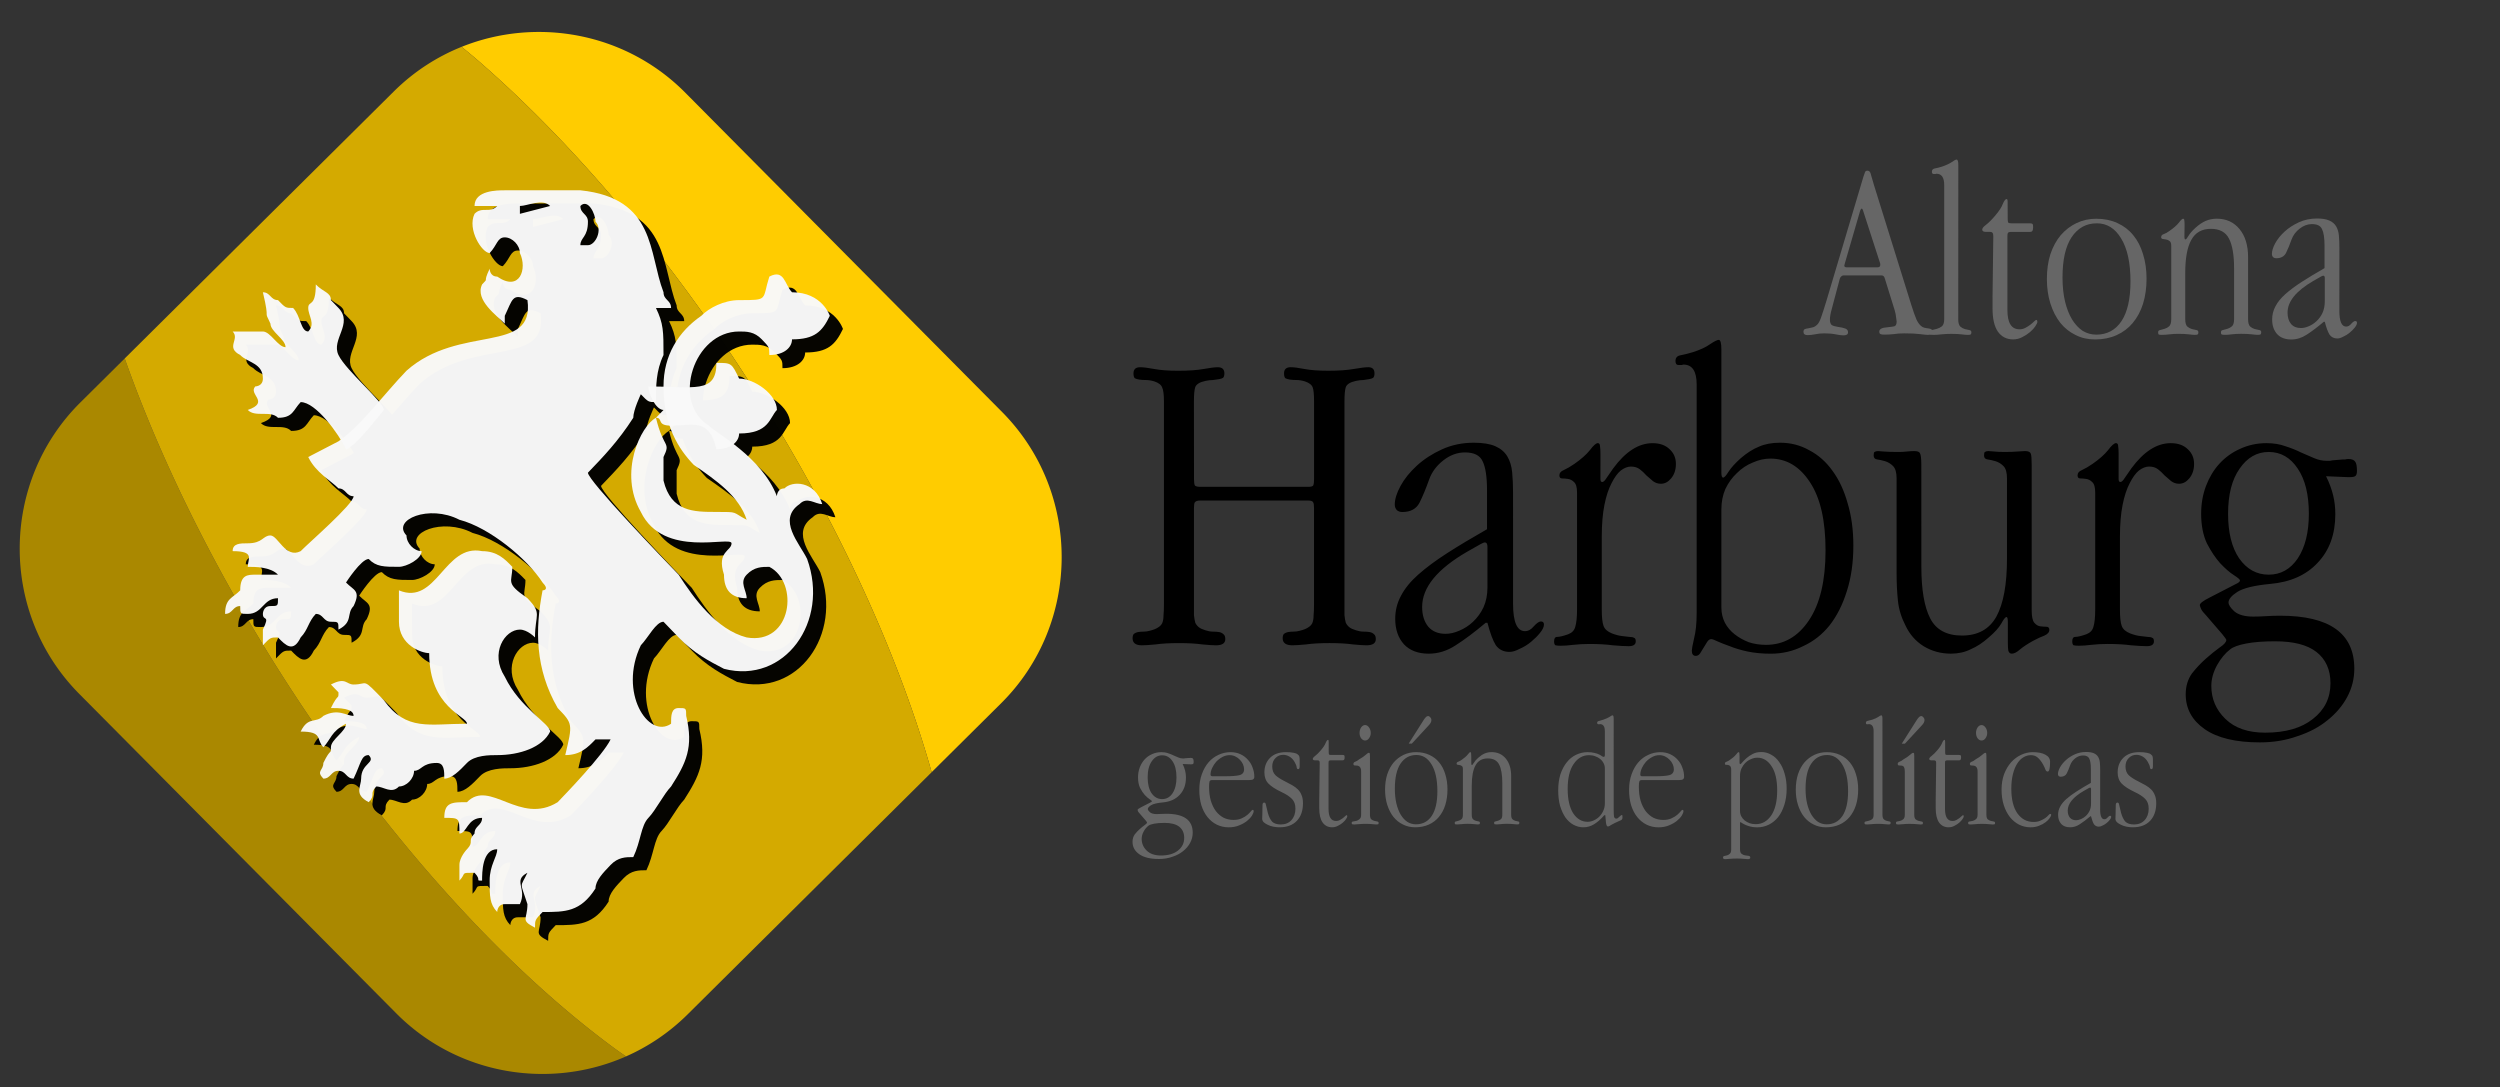 <?xml version="1.0" encoding="UTF-8" standalone="no"?>
<svg
    width="201.41mm"
    height="87.582mm"
    version="1.1"
    viewBox="0 0 201.41 87.582"
    id="svg15"
    sodipodi:docname="harburg full.svg"
    inkscape:version="1.4 (86a8ad7, 2024-10-11)"
    xmlns:inkscape="http://www.inkscape.org/namespaces/inkscape"
    xmlns:sodipodi="http://sodipodi.sourceforge.net/DTD/sodipodi-0.dtd"
    xmlns="http://www.w3.org/2000/svg"
    xmlns:svg="http://www.w3.org/2000/svg">
   <rect x="0" y="0" width="201.41" height="87.582" fill="#333333" stroke="none"/>
   <defs
       id="defs15" />
   <sodipodi:namedview
       id="namedview15"
       pagecolor="#ffffff"
       bordercolor="#666666"
       borderopacity="1.0"
       inkscape:showpageshadow="2"
       inkscape:pageopacity="0.0"
       inkscape:pagecheckerboard="0"
       inkscape:deskcolor="#d1d1d1"
       inkscape:document-units="mm"
       inkscape:zoom="1.162585"
       inkscape:cx="237.402"
       inkscape:cy="128.59275"
       inkscape:current-layer="svg15" />
   <g
       stroke-width="0.504"
       id="g3"
       style="clip-rule:evenodd;fill-rule:evenodd;shape-rendering:geometricPrecision">
      <path
          class="fil34"
          d="m 75.058,62.211 5.586,-5.543 c 6.483,-6.427 6.523,-16.992 0.091,-23.474 l -25.533,-25.735 c -4.834,-4.868 -12.002,-6.1 -18.015,-3.684 a 56.305,22.222 57.296 0 1 1.089,0.901 56.305,22.222 57.296 0 1 2.332,2.082 56.305,22.222 57.296 0 1 2.337,2.236 56.305,22.222 57.296 0 1 2.331,2.381 56.305,22.222 57.296 0 1 2.316,2.515 56.305,22.222 57.296 0 1 2.291,2.639 56.305,22.222 57.296 0 1 2.256,2.752 56.305,22.222 57.296 0 1 2.211,2.852 56.305,22.222 57.296 0 1 2.156,2.941 56.305,22.222 57.296 0 1 2.093,3.017 56.305,22.222 57.296 0 1 2.02,3.08 56.305,22.222 57.296 0 1 0.675,1.068 56.305,22.222 57.296 0 1 0.665,1.073 56.305,22.222 57.296 0 1 0.655,1.078 56.305,22.222 57.296 0 1 0.644,1.082 56.305,22.222 57.296 0 1 0.633,1.086 56.305,22.222 57.296 0 1 0.622,1.089 56.305,22.222 57.296 0 1 0.61,1.092 56.305,22.222 57.296 0 1 0.599,1.094 56.305,22.222 57.296 0 1 0.586,1.095 56.305,22.222 57.296 0 1 0.574,1.097 56.305,22.222 57.296 0 1 0.561,1.097 56.305,22.222 57.296 0 1 0.548,1.097 56.305,22.222 57.296 0 1 0.535,1.096 56.305,22.222 57.296 0 1 0.521,1.095 56.305,22.222 57.296 0 1 0.508,1.093 56.305,22.222 57.296 0 1 0.494,1.091 56.305,22.222 57.296 0 1 0.479,1.087 56.305,22.222 57.296 0 1 0.465,1.084 56.305,22.222 57.296 0 1 0.45,1.08 56.305,22.222 57.296 0 1 0.435,1.076 56.305,22.222 57.296 0 1 0.42,1.07 56.305,22.222 57.296 0 1 0.405,1.065 56.305,22.222 57.296 0 1 0.389,1.059 56.305,22.222 57.296 0 1 0.373,1.052 56.305,22.222 57.296 0 1 0.357,1.044 56.305,22.222 57.296 0 1 0.341,1.037 56.305,22.222 57.296 0 1 0.324,1.029 56.305,22.222 57.296 0 1 0.308,1.02 56.305,22.222 57.296 0 1 0.263,0.914 z"
          fill="#fc0"
          image-rendering="optimizeQuality"
          id="path1" />
      <path
          class="fil34"
          d="m 10.051,28.876 -3.578,3.55 c -6.478,6.427 -6.518,16.992 -0.091,23.474 l 25.538,25.735 c 4.969,5.008 12.401,6.17 18.514,3.475 a 56.305,22.222 57.296 0 1 -0.741,-0.515 56.305,22.222 57.296 0 1 -2.293,-1.747 56.305,22.222 57.296 0 1 -2.317,-1.918 56.305,22.222 57.296 0 1 -2.332,-2.082 56.305,22.222 57.296 0 1 -2.337,-2.236 56.305,22.222 57.296 0 1 -2.331,-2.381 56.305,22.222 57.296 0 1 -2.316,-2.515 56.305,22.222 57.296 0 1 -2.291,-2.639 56.305,22.222 57.296 0 1 -2.256,-2.752 56.305,22.222 57.296 0 1 -2.211,-2.852 56.305,22.222 57.296 0 1 -2.156,-2.941 56.305,22.222 57.296 0 1 -2.093,-3.017 56.305,22.222 57.296 0 1 -2.021,-3.08 56.305,22.222 57.296 0 1 -1.939,-3.13 56.305,22.222 57.296 0 1 -1.85,-3.166 56.305,22.222 57.296 0 1 -1.753,-3.189 56.305,22.222 57.296 0 1 -1.648,-3.198 56.305,22.222 57.296 0 1 -1.536,-3.194 56.305,22.222 57.296 0 1 -1.417,-3.175 56.305,22.222 57.296 0 1 -1.293,-3.144 56.305,22.222 57.296 0 1 -1.163,-3.098 56.305,22.222 57.296 0 1 -0.089,-0.264 z"
          fill="#a80"
          image-rendering="optimizeQuality"
          id="path2" />
      <path
          class="fil34"
          d="m 10.051,28.876 a 56.305,22.222 57.296 0 0 0.089,0.264 56.305,22.222 57.296 0 0 1.163,3.098 56.305,22.222 57.296 0 0 1.293,3.144 56.305,22.222 57.296 0 0 1.417,3.175 56.305,22.222 57.296 0 0 1.536,3.194 56.305,22.222 57.296 0 0 1.648,3.198 56.305,22.222 57.296 0 0 1.753,3.189 56.305,22.222 57.296 0 0 1.85,3.166 56.305,22.222 57.296 0 0 1.939,3.13 56.305,22.222 57.296 0 0 2.021,3.08 56.305,22.222 57.296 0 0 2.093,3.017 56.305,22.222 57.296 0 0 2.156,2.941 56.305,22.222 57.296 0 0 2.211,2.852 56.305,22.222 57.296 0 0 2.256,2.752 56.305,22.222 57.296 0 0 2.291,2.639 56.305,22.222 57.296 0 0 2.316,2.515 56.305,22.222 57.296 0 0 2.331,2.381 56.305,22.222 57.296 0 0 2.337,2.236 56.305,22.222 57.296 0 0 2.332,2.082 56.305,22.222 57.296 0 0 2.317,1.918 56.305,22.222 57.296 0 0 2.293,1.747 56.305,22.222 57.296 0 0 0.741,0.515 c 1.8,-0.794 3.486,-1.921 4.961,-3.384 l 19.664,-19.515 a 56.305,22.222 57.296 0 0 -0.263,-0.914 56.305,22.222 57.296 0 0 -0.308,-1.02 56.305,22.222 57.296 0 0 -0.324,-1.029 56.305,22.222 57.296 0 0 -0.341,-1.037 56.305,22.222 57.296 0 0 -0.357,-1.044 56.305,22.222 57.296 0 0 -0.373,-1.052 56.305,22.222 57.296 0 0 -0.389,-1.059 56.305,22.222 57.296 0 0 -0.405,-1.065 56.305,22.222 57.296 0 0 -0.42,-1.07 56.305,22.222 57.296 0 0 -0.435,-1.076 56.305,22.222 57.296 0 0 -0.45,-1.08 56.305,22.222 57.296 0 0 -0.465,-1.084 56.305,22.222 57.296 0 0 -0.479,-1.087 56.305,22.222 57.296 0 0 -0.494,-1.091 56.305,22.222 57.296 0 0 -0.508,-1.093 56.305,22.222 57.296 0 0 -0.521,-1.095 56.305,22.222 57.296 0 0 -0.535,-1.096 56.305,22.222 57.296 0 0 -0.548,-1.097 56.305,22.222 57.296 0 0 -0.561,-1.097 56.305,22.222 57.296 0 0 -0.574,-1.097 56.305,22.222 57.296 0 0 -0.586,-1.095 56.305,22.222 57.296 0 0 -0.599,-1.094 56.305,22.222 57.296 0 0 -0.61,-1.092 56.305,22.222 57.296 0 0 -0.622,-1.089 56.305,22.222 57.296 0 0 -0.633,-1.086 56.305,22.222 57.296 0 0 -0.644,-1.082 56.305,22.222 57.296 0 0 -0.655,-1.078 56.305,22.222 57.296 0 0 -0.665,-1.073 56.305,22.222 57.296 0 0 -0.675,-1.068 56.305,22.222 57.296 0 0 -2.02,-3.08 56.305,22.222 57.296 0 0 -2.093,-3.017 56.305,22.222 57.296 0 0 -2.156,-2.941 56.305,22.222 57.296 0 0 -2.211,-2.852 56.305,22.222 57.296 0 0 -2.256,-2.752 56.305,22.222 57.296 0 0 -2.291,-2.639 56.305,22.222 57.296 0 0 -2.316,-2.515 56.305,22.222 57.296 0 0 -2.331,-2.381 56.305,22.222 57.296 0 0 -2.337,-2.236 56.305,22.222 57.296 0 0 -2.332,-2.082 56.305,22.222 57.296 0 0 -1.089,-0.901 c -1.988,0.799 -3.849,1.996 -5.459,3.593 z"
          fill="#d4aa00"
          image-rendering="optimizeQuality"
          id="path3" />
   </g>
   <g
       transform="matrix(0.609,0,0,0.632,14.929,6.91)"
       fill="#f9f9f9"
       fill-opacity="0.974"
       image-rendering="optimizeQuality"
       id="g7"
       style="clip-rule:evenodd;fill-rule:evenodd;shape-rendering:geometricPrecision;fill:black">
      <path
          class="fil0"
          d="m 48,109 c 0,-1 0,-1 1,-2 3,0 5,0 7,-3 0,-1 1,-2 2,-3 1,-1 2,-1 3,-1 1,-2 1,-4 2,-5 1,-1 2,-3 3,-4 2,-3 3,-5 2,-9 0,-1 0,-1 -1,-1 -1,0 -1,1 -1,2 -3,2 -7,-4 -4,-10 1,-1 2,-3 3,-3 l 2,2 c 2,2 4,3 6,4 8,2 14,-6 11,-14 -1,-2 -4,-5 -1,-7 1,-1 2,0 3,0 -1,-3 -4,-3 -5,-2 -1,0 -1,1 -1,1 -2,-5 -8,-8 -9,-9 -5,-3 -2,-12 4,-12 1,0 2,0 3,1 1,1 1,1 1,2 2,0 3,-1 3,-2 3,0 4,-1 5,-3 0,0 -1,-3 -5,-3 -1,-1 -1,-3 -3,-2 -1,3 0,3 -4,3 -2,0 -4,1 -5,2 -3,2 -5,5 -5,9 0,5 2,8 4,10 3,2 6,4 7,7 -2,-1 -1,-1 -4,-1 -3,0 -6,0 -7,-4 v -2 -1 c 1,-2 0,-1 -1,-5 -2,1 -5,7 -2,12 3,6 12,3 12,4 0,1 -2,1 -1,4 0,2 1,3 3,3 0,-1 -1,-2 0,-3 1,-1 2,-1 3,-1 4,2 3,10 -3,9 -4,-1 -7,-5 -9,-8 -2,-2 -12,-12 -12,-13 2,-2 4,-4 6,-7 0,-1 1,-3 1,-3 1,1 1,1 2,1 0,-2 0,-4 1,-6 0,-3 0,-4 -1,-6 h 2 C 66,29 65,29 65,28 63,23 64,16 54,15 h -5 -1 -4 c -1,0 -4,0 -4,2 h 3 c -1,1 -2,0 -3,1 -1,2 1,5 2,5 1,-1 1,-2 2,-2 1,0 2,1 2,2 1,2 0,5 -3,3 -1,0 -1,-1 -1,-1 -1,2 0,1 -1,2 -1,2 2,4 3,5 v -1 c 1,-2 1,-3 3,-2 1,7 -9,3 -16,9 -3,3 -6,7 -9,9 l -4,2 c 1,2 3,3 4,4 1,0 1,1 2,1 0,1 -6,6 -7,7 -2,1 -3,-2 -4,-2 -1,0 -1,1 -3,1 -1,0 -2,0 -2,1 3,0 2,1 2,2 1,0 3,0 4,1 h -3 c -1,0 -2,0 -2,2 -1,1 -2,1 -2,3 1,0 1,-1 2,-1 0,1 0,1 1,1 2,0 2,-2 4,-2 0,1 0,1 -1,1 -1,0 -1,1 -1,1 0,1 1,0 0,2 v 2 c 1,-1 1,-1 2,-1 1,1 2,2 3,0 1,-1 1,-2 2,-3 1,0 1,1 2,1 1,0 1,0 1,1 2,-1 1,-2 2,-3 1,-2 0,-2 -1,-3 0,0 2,-3 3,-3 1,1 2,1 4,1 1,0 3,-1 3,-2 -1,0 -2,-1 -2,-2 -2,-2 3,-4 7,-2 4,1 9,5 11,8 1,1 0,1 0,1 -1,5 -1,10 2,15 2,2 2,2 1,6 2,0 3,-1 4,-2 h 2 c -1,2 -6,7 -7,8 -5,3 -9,-3 -12,0 -2,0 -3,0 -3,2 2,0 2,0 2,2 1,0 1,-2 3,-2 0,1 -1,1 -1,2 -1,1 0,1 -1,2 0,0 -1,1 -1,2 v 2 c 1,-1 0,-1 2,-1 1,1 0,1 1,1 0,-1 0,-4 2,-4 0,1 -1,2 -1,4 0,2 0,3 1,4 0,0 0,-1 1,-1 h 2 c 1,-2 -1,-3 1,-4 -1,2 -1,1 0,4 0,2 -1,2 1,3 z m 7,-87 c 1,0 2,-2 1,-3 0,-1 -1,-3 -2,-2 0,1 1,1 1,2 0,2 -1,2 -1,3 z m -9,-4 4,-1 c -1,-1 -3,0 -4,0 v 2 z"
          id="path4"
          style="fill:black" />
      <path
          class="fil0"
          d="m 30,70 c 0,3 3,4 4,4 0,7 5,8 5,9 -5,0 -8,1 -11,-3 -3,-3 -2,-2 -4,-2 -1,0 -1,-1 -3,0 l 1,1 c 0,1 0,0 -1,2 1,0 3,0 3,1 -1,0 -2,-1 -4,0 -1,1 -2,0 -3,2 3,0 2,1 3,2 1,-1 1,-2 3,-3 0,1 -2,2 -2,3 0,1 0,0 -1,2 0,1 -1,1 0,2 1,0 1,-1 2,-1 1,0 1,1 2,1 1,-2 1,-3 2,-3 1,1 -1,1 -1,3 0,1 -1,2 1,3 1,-1 0,-1 1,-2 1,0 2,1 3,0 1,0 2,-1 2,-2 1,0 1,-1 3,-1 1,0 1,1 1,2 1,0 2,-1 3,-2 1,-1 3,-1 4,-1 3,0 6,-1 7,-3 0,-1 -4,-3 -6,-7 -2,-3 0,-6 2,-6 1,0 2,1 2,1 0,-3 1,-3 -1,-5 -3,-2 -2,-2 -2,-4 -1,-1 -2,-2 -4,-2 -5,-1 -6,7 -11,5 z"
          id="path5"
          style="fill:black" />
      <path
          class="fil0"
          d="m 18,33 c -1,0 -1,-2 -2,-3 -1,0 -1,0 -2,-1 -1,0 -1,-1 -2,-1 1,4 0,2 1,4 0,1 2,2 2,3 -1,0 -2,-2 -3,-2 H 10 8 c 1,1 -1,2 1,3 1,1 3,1 3,3 0,1 -1,1 -1,1 -1,1 2,2 -1,3 1,1 3,0 4,1 2,0 2,-1 3,-2 2,0 5,4 6,6 1,0 5,-5 5,-5 0,-1 -5,-5 -6,-7 -1,-2 2,-4 0,-6 l -1,-1 c 0,-1 -1,-1 -2,-2 0,3 -1,2 -1,3 0,1 1,2 0,3 z"
          id="path6"
          style="fill:black" />
      <path
          class="fil0"
          d="m 64,44 c 1,0 0,1 2,1 3,0 5,-1 6,3 2,0 3,-1 3,-2 4,0 4,-2 5,-3 0,-2 -3,-4 -5,-4 -1,-2 -1,-2 -3,-2 0,4 -3,3 -9,3 0,1 1,3 2,3 z"
          id="path7"
          style="fill:black" />
   </g>
   <g
       transform="matrix(1.916,0,0,1.926,76.154,-1.206)"
       fill="#666"
       stroke-width="0.265"
       aria-label="AltonaSpain"
       id="g13">
      <path
          d="M 39.051,8.369 Q 38.966,8.093 38.924,7.935 38.892,7.765 38.776,7.765 q -0.085,0 -0.106,0.074 -0.021,0.064 -0.064,0.18 l -1.556,5.196 q -0.116,0.381 -0.201,0.624 -0.074,0.233 -0.159,0.339 -0.095,0.106 -0.201,0.138 -0.106,0.021 -0.191,0.042 -0.095,0.011 -0.148,0.032 -0.064,0.021 -0.064,0.116 0,0.138 0.169,0.138 0.138,0 0.307,-0.032 0.18,-0.042 0.392,-0.042 0.286,0 0.487,0.042 0.212,0.042 0.328,0.042 0.191,0 0.191,-0.127 0,-0.116 -0.116,-0.159 -0.106,-0.042 -0.339,-0.074 -0.148,-0.021 -0.233,-0.074 -0.074,-0.064 -0.074,-0.222 0,-0.169 0.074,-0.434 l 0.339,-1.27 q 0.021,-0.074 0.064,-0.106 0.042,-0.042 0.095,-0.042 h 1.598 q 0.106,0 0.138,0.127 l 0.413,1.323 q 0.053,0.18 0.064,0.318 0.021,0.127 0.021,0.159 0,0.169 -0.095,0.201 -0.085,0.021 -0.296,0.042 -0.339,0.021 -0.339,0.18 0,0.085 0.053,0.106 0.053,0.021 0.169,0.021 0.18,0 0.381,-0.021 0.201,-0.032 0.445,-0.032 0.423,0 0.667,0.032 0.243,0.032 0.328,0.032 0.212,0 0.212,-0.138 0,-0.064 -0.053,-0.085 -0.042,-0.032 -0.106,-0.042 -0.064,-0.011 -0.138,-0.021 -0.074,-0.011 -0.138,-0.042 -0.148,-0.085 -0.254,-0.307 -0.095,-0.222 -0.222,-0.624 z m -0.455,1.079 0.709,2.18 q 0.011,0.021 0.011,0.074 0,0.106 -0.116,0.106 h -1.302 q -0.095,0 -0.095,-0.074 0,-0.021 0.021,-0.085 l 0.646,-2.212 q 0.032,-0.085 0.064,-0.085 0.032,0 0.064,0.095 z"
          id="path8" />
      <path
          d="m 42.597,7.533 q 0,-0.233 -0.074,-0.233 -0.053,0 -0.201,0.106 -0.138,0.095 -0.413,0.191 -0.169,0.053 -0.296,0.074 -0.127,0.021 -0.127,0.138 0,0.095 0.074,0.095 0.053,0 0.074,0 0.032,-0.011 0.042,-0.011 0.328,0 0.328,0.476 v 5.609 q 0,0.212 -0.095,0.296 -0.095,0.074 -0.212,0.106 -0.116,0.032 -0.212,0.053 -0.095,0.011 -0.095,0.095 0,0.074 0.042,0.095 0.042,0.011 0.138,0.011 0.127,0 0.307,-0.021 0.191,-0.021 0.423,-0.021 0.265,0 0.434,0.021 0.169,0.021 0.254,0.021 0.085,0 0.116,-0.011 0.042,-0.021 0.042,-0.095 0,-0.085 -0.085,-0.095 -0.085,-0.021 -0.191,-0.042 -0.106,-0.032 -0.191,-0.106 -0.085,-0.085 -0.085,-0.307 z"
          id="path9" />
      <path
          d="M 44.671,9.247 V 9.078 q 0,-0.127 -0.042,-0.127 -0.074,0 -0.159,0.201 -0.074,0.201 -0.307,0.476 -0.233,0.275 -0.402,0.402 -0.159,0.116 -0.159,0.201 0,0.095 0.159,0.095 h 0.159 q 0.095,0 0.116,0.042 0.032,0.032 0.032,0.138 l -0.032,2.529 v 0.497 q 0,0.635 0.222,0.963 0.233,0.328 0.646,0.328 0.201,0 0.381,-0.095 0.191,-0.095 0.328,-0.212 0.148,-0.127 0.222,-0.243 0.085,-0.127 0.085,-0.18 0,-0.085 -0.042,-0.085 -0.032,0 -0.095,0.064 -0.064,0.064 -0.159,0.138 -0.085,0.064 -0.201,0.127 -0.116,0.064 -0.254,0.064 -0.508,0 -0.508,-0.804 v -3.09 q 0,-0.106 0.021,-0.138 0.032,-0.042 0.127,-0.042 h 0.794 q 0.085,0 0.106,-0.042 0.032,-0.042 0.032,-0.138 v -0.042 q 0,-0.085 -0.021,-0.106 -0.021,-0.032 -0.116,-0.032 h -0.783 q -0.095,0 -0.127,-0.032 -0.021,-0.042 -0.021,-0.148 z"
          id="path10" />
      <path
          d="m 48.396,9.776 q -0.445,0 -0.826,0.18 -0.381,0.18 -0.667,0.508 -0.275,0.328 -0.434,0.794 -0.148,0.466 -0.148,1.037 0,0.561 0.148,1.027 0.148,0.466 0.413,0.804 0.265,0.328 0.635,0.508 0.37,0.191 0.826,0.191 0.508,0 0.91,-0.18 0.402,-0.18 0.677,-0.508 0.286,-0.339 0.434,-0.804 0.148,-0.476 0.148,-1.048 0,-0.561 -0.148,-1.027 -0.138,-0.466 -0.413,-0.794 -0.265,-0.328 -0.667,-0.508 -0.392,-0.18 -0.889,-0.18 z m 0.021,0.191 q 0.646,0 1.027,0.635 0.392,0.635 0.392,1.799 0,1.09 -0.381,1.662 -0.381,0.561 -1.058,0.561 -0.307,0 -0.572,-0.159 -0.254,-0.169 -0.445,-0.476 -0.191,-0.318 -0.296,-0.751 -0.106,-0.445 -0.106,-1.005 0,-1.111 0.381,-1.683 0.392,-0.582 1.058,-0.582 z"
          id="path11" />
      <path
          d="m 52.111,10.03 q 0,-0.116 -0.011,-0.18 0,-0.074 -0.053,-0.074 -0.053,0 -0.18,0.169 -0.127,0.159 -0.402,0.349 -0.116,0.085 -0.233,0.127 -0.106,0.032 -0.106,0.127 0,0.064 0.064,0.074 0.064,0.011 0.138,0.021 0.085,0.011 0.148,0.064 0.074,0.042 0.074,0.201 v 3.069 q 0,0.212 -0.085,0.296 -0.085,0.074 -0.191,0.106 -0.106,0.032 -0.191,0.053 -0.085,0.011 -0.085,0.095 0,0.074 0.032,0.095 0.042,0.011 0.127,0.011 0.148,0 0.318,-0.021 0.169,-0.021 0.37,-0.021 0.275,0 0.445,0.021 0.169,0.021 0.243,0.021 0.085,0 0.116,-0.011 0.042,-0.021 0.042,-0.095 0,-0.085 -0.085,-0.095 -0.085,-0.021 -0.191,-0.042 -0.106,-0.032 -0.191,-0.106 -0.085,-0.085 -0.085,-0.307 v -1.937 q 0,-0.921 0.254,-1.376 0.254,-0.466 0.826,-0.466 0.55,0 0.762,0.413 0.212,0.413 0.212,1.238 v 2.127 q 0,0.212 -0.085,0.296 -0.085,0.074 -0.191,0.106 -0.106,0.032 -0.191,0.053 -0.085,0.011 -0.085,0.095 0,0.085 0.042,0.095 0.042,0.011 0.138,0.011 0.116,0 0.275,-0.021 0.169,-0.021 0.392,-0.021 0.275,0 0.445,0.021 0.169,0.021 0.243,0.021 0.085,0 0.116,-0.011 0.042,-0.021 0.042,-0.095 0,-0.085 -0.085,-0.095 -0.085,-0.021 -0.191,-0.042 -0.106,-0.032 -0.191,-0.106 -0.085,-0.085 -0.085,-0.307 v -2.593 q 0,-0.741 -0.36,-1.175 -0.36,-0.434 -0.953,-0.434 -0.254,0 -0.476,0.095 -0.212,0.095 -0.423,0.286 -0.201,0.18 -0.296,0.339 -0.085,0.148 -0.127,0.148 -0.042,0 -0.042,-0.116 z"
          id="path12" />
      <path
          d="m 58.62,10.972 q 0,-0.275 -0.021,-0.497 -0.021,-0.222 -0.116,-0.381 -0.095,-0.159 -0.286,-0.243 -0.191,-0.085 -0.519,-0.085 -0.413,0 -0.762,0.159 -0.349,0.159 -0.603,0.392 -0.254,0.233 -0.392,0.487 -0.138,0.254 -0.138,0.445 0,0.085 0.053,0.138 0.053,0.042 0.127,0.042 0.296,0 0.413,-0.222 0.116,-0.233 0.233,-0.561 0.095,-0.265 0.339,-0.455 0.243,-0.191 0.519,-0.191 0.328,0 0.423,0.212 0.106,0.212 0.106,0.699 v 0.931 q -0.54,0.307 -0.953,0.572 -0.413,0.265 -0.699,0.519 -0.275,0.243 -0.413,0.508 -0.138,0.254 -0.138,0.55 0,0.381 0.212,0.614 0.212,0.222 0.593,0.222 0.339,0 0.646,-0.201 0.318,-0.201 0.72,-0.54 h 0.042 q 0.095,0.37 0.201,0.54 0.116,0.159 0.328,0.159 0.106,0 0.243,-0.074 0.148,-0.064 0.275,-0.169 0.127,-0.106 0.212,-0.212 0.095,-0.116 0.095,-0.201 0,-0.074 -0.074,-0.074 -0.064,0 -0.169,0.116 -0.095,0.116 -0.212,0.116 -0.286,0 -0.286,-0.656 z m -0.614,1.291 v 0.974 q 0,0.265 -0.095,0.476 -0.095,0.201 -0.254,0.349 -0.148,0.138 -0.328,0.212 -0.169,0.074 -0.328,0.074 -0.265,0 -0.413,-0.169 -0.148,-0.18 -0.148,-0.476 0,-0.699 1.079,-1.323 l 0.318,-0.18 q 0.074,-0.042 0.106,-0.042 0.064,0 0.064,0.106 z"
          id="path13" />
   </g>
   <path
       d="m 96.187,32.359 q 0,-0.853 0.107,-1.173 0.142,-0.356 0.818,-0.498 0.32,-0.071 0.605,-0.071 0.284,-0.036 0.498,-0.071 0.213,-0.036 0.32,-0.107 0.107,-0.107 0.107,-0.356 0,-0.498 -0.533,-0.498 -0.356,0 -1.138,0.142 -0.782,0.142 -2.062,0.142 -1.173,0 -1.92,-0.142 -0.747,-0.142 -1.138,-0.142 -0.533,0 -0.533,0.498 0,0.284 0.107,0.391 0.142,0.071 0.356,0.107 0.249,0.036 0.533,0.036 0.32,0 0.676,0.107 0.533,0.178 0.64,0.498 0.142,0.284 0.142,1.138 v 16.286 q 0,0.569 -0.036,0.96 0,0.356 -0.107,0.605 -0.107,0.213 -0.356,0.356 -0.213,0.142 -0.64,0.249 -0.249,0.071 -0.498,0.071 -0.249,0 -0.462,0.036 -0.178,0.036 -0.32,0.142 -0.107,0.107 -0.107,0.356 0,0.569 0.747,0.569 0.356,0 1.102,-0.071 0.747,-0.107 1.885,-0.107 1.138,0 1.885,0.107 0.747,0.071 1.102,0.071 0.747,0 0.747,-0.498 0,-0.284 -0.142,-0.391 -0.142,-0.142 -0.356,-0.178 -0.213,-0.036 -0.498,-0.036 -0.284,0 -0.604,-0.107 -0.356,-0.107 -0.533,-0.249 -0.178,-0.142 -0.284,-0.356 -0.071,-0.249 -0.107,-0.605 0,-0.356 0,-0.925 v -7.716 q 0,-0.356 0.071,-0.462 0.107,-0.142 0.427,-0.142 h 8.712 q 0.32,0 0.391,0.142 0.071,0.107 0.071,0.462 v 7.716 q 0,0.569 -0.036,0.96 0,0.356 -0.107,0.605 -0.107,0.213 -0.356,0.356 -0.213,0.142 -0.64,0.249 -0.249,0.071 -0.498,0.071 -0.249,0 -0.462,0.036 -0.178,0.036 -0.32,0.142 -0.107,0.107 -0.107,0.356 0,0.569 0.782,0.569 0.356,0 1.102,-0.071 0.747,-0.107 1.885,-0.107 1.138,0 1.885,0.107 0.747,0.071 1.102,0.071 0.747,0 0.747,-0.498 0,-0.284 -0.142,-0.391 -0.142,-0.142 -0.356,-0.178 -0.213,-0.036 -0.498,-0.036 -0.284,0 -0.605,-0.107 -0.356,-0.107 -0.533,-0.249 -0.178,-0.142 -0.284,-0.356 -0.071,-0.249 -0.107,-0.605 0,-0.356 0,-0.925 v -16.286 q 0,-0.853 0.107,-1.173 0.142,-0.356 0.818,-0.498 0.32,-0.071 0.605,-0.071 0.284,-0.036 0.462,-0.071 0.213,-0.036 0.32,-0.107 0.107,-0.107 0.107,-0.356 0,-0.498 -0.498,-0.498 -0.356,0 -1.173,0.142 -0.782,0.142 -2.062,0.142 -1.173,0 -1.92,-0.142 -0.711,-0.142 -1.102,-0.142 -0.533,0 -0.533,0.498 0,0.284 0.107,0.391 0.142,0.071 0.356,0.107 0.249,0.036 0.533,0.036 0.32,0 0.676,0.107 0.533,0.178 0.64,0.498 0.107,0.284 0.107,1.138 v 6.258 q 0,0.356 -0.071,0.498 -0.071,0.107 -0.391,0.107 h -8.712 q -0.32,0 -0.427,-0.107 -0.071,-0.142 -0.071,-0.498 z m 25.71,7.361 q 0,-0.925 -0.071,-1.671 -0.071,-0.747 -0.391,-1.28 -0.32,-0.533 -0.96,-0.818 -0.64,-0.284 -1.742,-0.284 -1.387,0 -2.56,0.533 -1.173,0.533 -2.027,1.316 -0.853,0.782 -1.316,1.636 -0.462,0.853 -0.462,1.494 0,0.284 0.178,0.462 0.178,0.142 0.427,0.142 0.996,0 1.387,-0.747 0.391,-0.782 0.782,-1.885 0.32,-0.889 1.138,-1.529 0.818,-0.64 1.742,-0.64 1.102,0 1.422,0.711 0.356,0.711 0.356,2.347 v 3.129 q -1.813,1.031 -3.2,1.92 -1.387,0.889 -2.347,1.742 -0.925,0.818 -1.387,1.707 -0.462,0.853 -0.462,1.849 0,1.28 0.711,2.062 0.711,0.747 1.991,0.747 1.138,0 2.169,-0.676 1.067,-0.676 2.418,-1.813 h 0.142 q 0.32,1.245 0.676,1.813 0.391,0.533 1.102,0.533 0.356,0 0.818,-0.249 0.498,-0.213 0.925,-0.569 0.427,-0.356 0.711,-0.711 0.32,-0.391 0.32,-0.676 0,-0.249 -0.249,-0.249 -0.213,0 -0.569,0.391 -0.32,0.391 -0.711,0.391 -0.96,0 -0.96,-2.205 z m -2.062,4.338 v 3.272 q 0,0.889 -0.32,1.6 -0.32,0.676 -0.853,1.173 -0.498,0.462 -1.102,0.711 -0.569,0.249 -1.102,0.249 -0.889,0 -1.387,-0.569 -0.498,-0.605 -0.498,-1.6 0,-2.347 3.627,-4.445 l 1.067,-0.605 q 0.249,-0.142 0.356,-0.142 0.213,0 0.213,0.356 z m 9.103,-7.503 q 0,-0.391 -0.036,-0.605 0,-0.249 -0.178,-0.249 -0.213,0 -0.64,0.569 -0.427,0.533 -1.245,1.102 -0.462,0.32 -0.853,0.498 -0.356,0.142 -0.356,0.427 0,0.249 0.213,0.249 0.213,0 0.462,0.036 0.284,0.036 0.498,0.249 0.249,0.213 0.249,0.853 v 9.423 q 0,0.925 -0.142,1.387 -0.107,0.427 -0.569,0.605 -0.605,0.213 -0.889,0.213 -0.249,0 -0.249,0.356 0,0.249 0.107,0.32 0.142,0.036 0.427,0.036 0.427,0 0.996,-0.071 0.605,-0.071 1.316,-0.071 1.102,0 1.885,0.107 0.818,0.071 1.28,0.071 0.569,0 0.569,-0.391 0,-0.249 -0.142,-0.284 -0.107,-0.071 -0.356,-0.071 -0.249,-0.036 -0.605,-0.071 -0.356,-0.036 -0.818,-0.213 -0.533,-0.213 -0.676,-0.605 -0.142,-0.391 -0.142,-1.316 v -5.867 q 0,-1.494 0.213,-2.56 0.213,-1.067 0.569,-1.742 0.356,-0.711 0.747,-1.031 0.427,-0.32 0.818,-0.32 0.427,0 0.711,0.213 0.284,0.213 0.533,0.498 0.284,0.249 0.533,0.462 0.284,0.213 0.64,0.213 0.462,0 0.818,-0.427 0.391,-0.462 0.391,-1.173 0,-0.711 -0.498,-1.173 -0.498,-0.498 -1.387,-0.498 -1.671,0 -3.165,2.027 l -0.64,0.925 q -0.142,0.178 -0.249,0.178 -0.142,0 -0.142,-0.249 z m 9.743,-8.392 q 0,-0.782 -0.213,-0.782 -0.178,0 -0.711,0.356 -0.498,0.356 -1.387,0.64 -0.605,0.178 -0.996,0.249 -0.391,0.071 -0.391,0.462 0,0.32 0.249,0.32 0.178,0 0.249,0 0.107,-0.036 0.142,-0.036 1.067,0 1.067,1.6 v 18.42 q 0,1.245 -0.213,2.062 -0.178,0.782 -0.178,0.96 0,0.427 0.32,0.427 0.213,0 0.356,-0.213 0.142,-0.213 0.284,-0.462 0.142,-0.249 0.284,-0.462 0.142,-0.213 0.32,-0.213 0.142,0 0.498,0.178 0.391,0.178 0.996,0.391 0.605,0.249 1.422,0.427 0.853,0.178 1.885,0.178 1.387,0 2.596,-0.605 1.245,-0.569 2.134,-1.671 0.889,-1.138 1.387,-2.738 0.533,-1.636 0.533,-3.698 0,-1.885 -0.462,-3.414 -0.427,-1.529 -1.209,-2.596 -0.782,-1.102 -1.885,-1.671 -1.067,-0.605 -2.347,-0.605 -0.996,0 -1.707,0.32 -0.711,0.284 -1.458,0.925 -0.676,0.605 -0.996,1.102 -0.284,0.462 -0.427,0.462 -0.142,0 -0.142,-0.391 z m 0,20.802 v -7.93 q 0,-0.889 0.32,-1.636 0.356,-0.747 0.925,-1.28 0.569,-0.569 1.28,-0.853 0.711,-0.32 1.422,-0.32 1.956,0 3.2,1.92 1.245,1.885 1.245,5.476 0,3.663 -1.351,5.654 -1.316,1.956 -3.449,1.956 -0.747,0 -1.387,-0.213 -0.64,-0.249 -1.138,-0.64 -0.498,-0.391 -0.782,-0.925 -0.284,-0.569 -0.284,-1.209 z m 16.108,-11.486 q 0,-0.782 -0.107,-0.96 -0.071,-0.178 -0.462,-0.178 -0.284,0 -0.605,0.036 -0.284,0.036 -0.676,0.036 -0.747,0 -1.173,-0.036 -0.391,-0.036 -0.462,-0.036 -0.178,0 -0.284,0.071 -0.071,0.036 -0.071,0.284 0,0.284 0.284,0.32 0.284,0.036 0.64,0.142 0.356,0.107 0.64,0.391 0.284,0.284 0.284,0.996 v 7.681 q 0,1.138 0.107,2.169 0.107,1.031 0.605,1.991 0.498,1.067 1.458,1.671 0.996,0.605 2.205,0.605 0.889,0 1.6,-0.356 0.747,-0.32 1.458,-0.96 0.711,-0.605 0.996,-1.102 0.284,-0.533 0.427,-0.533 0.107,0 0.107,0.427 v 1.671 q 0,0.391 0.036,0.605 0.071,0.249 0.284,0.249 0.284,0 0.676,-0.356 0.391,-0.32 1.031,-0.676 0.533,-0.284 0.925,-0.427 0.391,-0.178 0.391,-0.462 0,-0.249 -0.249,-0.249 -0.213,0 -0.498,-0.036 -0.249,-0.036 -0.462,-0.284 -0.213,-0.249 -0.213,-0.996 v -11.699 q 0,-0.747 -0.071,-0.925 -0.071,-0.213 -0.462,-0.213 -0.178,0 -0.605,0.036 -0.427,0.036 -1.031,0.036 -0.533,0 -0.853,-0.036 -0.32,-0.036 -0.462,-0.036 -0.178,0 -0.284,0.071 -0.071,0.036 -0.071,0.284 0,0.284 0.284,0.32 0.284,0.036 0.64,0.142 0.356,0.107 0.64,0.391 0.284,0.284 0.284,0.996 v 6.472 q 0,3.094 -0.853,4.658 -0.853,1.529 -2.774,1.529 -1.849,0 -2.56,-1.387 -0.711,-1.387 -0.711,-4.16 z m 15.895,-0.925 q 0,-0.391 -0.036,-0.605 0,-0.249 -0.178,-0.249 -0.213,0 -0.64,0.569 -0.427,0.533 -1.245,1.102 -0.462,0.32 -0.853,0.498 -0.356,0.142 -0.356,0.427 0,0.249 0.213,0.249 0.213,0 0.462,0.036 0.284,0.036 0.498,0.249 0.249,0.213 0.249,0.853 v 9.423 q 0,0.925 -0.142,1.387 -0.107,0.427 -0.569,0.605 -0.605,0.213 -0.889,0.213 -0.249,0 -0.249,0.356 0,0.249 0.107,0.32 0.142,0.036 0.427,0.036 0.427,0 0.996,-0.071 0.605,-0.071 1.316,-0.071 1.102,0 1.885,0.107 0.818,0.071 1.28,0.071 0.569,0 0.569,-0.391 0,-0.249 -0.142,-0.284 -0.107,-0.071 -0.356,-0.071 -0.249,-0.036 -0.605,-0.071 -0.356,-0.036 -0.818,-0.213 -0.533,-0.213 -0.676,-0.605 -0.142,-0.391 -0.142,-1.316 v -5.867 q 0,-1.494 0.213,-2.56 0.213,-1.067 0.569,-1.742 0.356,-0.711 0.747,-1.031 0.427,-0.32 0.818,-0.32 0.427,0 0.711,0.213 0.284,0.213 0.533,0.498 0.284,0.249 0.533,0.462 0.284,0.213 0.64,0.213 0.462,0 0.818,-0.427 0.391,-0.462 0.391,-1.173 0,-0.711 -0.498,-1.173 -0.498,-0.498 -1.387,-0.498 -1.671,0 -3.165,2.027 l -0.64,0.925 q -0.142,0.178 -0.249,0.178 -0.142,0 -0.142,-0.249 z m 12.09,-0.142 q 1.458,0 2.347,1.351 0.889,1.316 0.889,3.627 0,2.24 -0.889,3.591 -0.889,1.316 -2.347,1.316 -1.458,0 -2.382,-1.316 -0.889,-1.316 -0.889,-3.591 0,-2.311 0.925,-3.627 0.925,-1.351 2.347,-1.351 z m 5.121,0.676 q -0.036,0 -0.178,0.036 -0.107,0 -0.284,0 -0.498,0 -0.996,-0.213 -0.498,-0.213 -1.067,-0.462 -0.569,-0.284 -1.245,-0.498 -0.676,-0.249 -1.529,-0.249 -1.138,0 -2.134,0.462 -0.96,0.427 -1.671,1.209 -0.676,0.747 -1.067,1.778 -0.391,1.031 -0.391,2.24 0,1.387 0.462,2.382 0.498,0.96 1.067,1.6 0.605,0.64 1.102,0.96 0.498,0.32 0.498,0.427 0,0.142 -0.32,0.284 l -2.134,1.102 q -0.782,0.391 -0.782,0.605 0,0.071 0.107,0.32 0.107,0.213 0.391,0.498 l 1.316,1.529 q 0.32,0.391 0.32,0.462 0,0.249 -0.533,0.605 -0.498,0.356 -1.102,0.889 -0.605,0.533 -1.138,1.209 -0.498,0.711 -0.498,1.671 0,1.742 1.529,2.809 1.529,1.067 4.445,1.067 1.636,0 3.023,-0.498 1.422,-0.462 2.418,-1.28 1.031,-0.818 1.6,-1.885 0.569,-1.067 0.569,-2.276 0,-4.267 -5.974,-4.267 -0.605,0 -1.138,0.036 -0.533,0.036 -1.031,0.036 -1.031,0 -1.529,-0.427 -0.462,-0.427 -0.462,-0.711 0,-0.391 0.711,-0.853 0.747,-0.462 2.631,-0.64 2.454,-0.213 3.84,-1.707 1.422,-1.494 1.422,-3.912 0,-0.818 -0.178,-1.529 -0.178,-0.747 -0.569,-1.529 l 1.707,0.071 h 0.249 q 0.32,0 0.427,-0.107 0.107,-0.107 0.107,-0.391 0,-0.569 -0.142,-0.747 -0.142,-0.213 -0.533,-0.213 -0.178,0 -0.284,0.036 -0.107,0 -0.178,0 z m -4.587,14.579 q 2.205,0 3.307,0.853 1.138,0.889 1.138,2.525 0,1.778 -1.422,2.88 -1.387,1.102 -3.84,1.102 -2.062,0 -3.2,-1.102 -1.138,-1.102 -1.138,-2.667 0,-0.818 0.462,-1.671 0.462,-0.818 1.067,-1.28 0.356,-0.284 1.28,-0.462 0.925,-0.178 2.347,-0.178 z"
       stroke-width="0.833"
       aria-label="Harburg"
       id="path14" />
   <path
       d="m 93.627,60.85 q 0.52,0 0.838,0.482 0.317,0.47 0.317,1.295 0,0.8 -0.317,1.282 -0.317,0.47 -0.838,0.47 -0.52,0 -0.85,-0.47 -0.317,-0.47 -0.317,-1.282 0,-0.825 0.33,-1.295 0.33,-0.482 0.838,-0.482 z m 1.828,0.241 q -0.013,0 -0.063,0.013 -0.038,0 -0.102,0 -0.178,0 -0.355,-0.076 -0.178,-0.076 -0.381,-0.165 -0.203,-0.102 -0.444,-0.178 -0.241,-0.089 -0.546,-0.089 -0.406,0 -0.762,0.165 -0.343,0.152 -0.597,0.432 -0.241,0.267 -0.381,0.635 -0.14,0.368 -0.14,0.8 0,0.495 0.165,0.85 0.178,0.343 0.381,0.571 0.216,0.228 0.393,0.343 0.178,0.114 0.178,0.152 0,0.051 -0.114,0.102 l -0.762,0.393 q -0.279,0.14 -0.279,0.216 0,0.025 0.038,0.114 0.038,0.076 0.14,0.178 l 0.47,0.546 q 0.114,0.14 0.114,0.165 0,0.089 -0.19,0.216 -0.178,0.127 -0.393,0.317 -0.216,0.19 -0.406,0.432 -0.178,0.254 -0.178,0.597 0,0.622 0.546,1.003 0.546,0.381 1.587,0.381 0.584,0 1.079,-0.178 0.508,-0.165 0.863,-0.457 0.368,-0.292 0.571,-0.673 0.203,-0.381 0.203,-0.812 0,-1.523 -2.132,-1.523 -0.216,0 -0.406,0.013 -0.19,0.013 -0.368,0.013 -0.368,0 -0.546,-0.152 -0.165,-0.152 -0.165,-0.254 0,-0.14 0.254,-0.305 0.267,-0.165 0.939,-0.228 0.876,-0.076 1.371,-0.609 0.508,-0.533 0.508,-1.396 0,-0.292 -0.064,-0.546 -0.063,-0.267 -0.203,-0.546 l 0.609,0.025 h 0.089 q 0.114,0 0.152,-0.038 0.038,-0.038 0.038,-0.14 0,-0.203 -0.051,-0.267 -0.051,-0.076 -0.19,-0.076 -0.064,0 -0.102,0.013 -0.038,0 -0.064,0 z m -1.637,5.204 q 0.787,0 1.18,0.305 0.406,0.317 0.406,0.901 0,0.635 -0.508,1.028 -0.495,0.393 -1.371,0.393 -0.736,0 -1.142,-0.393 -0.406,-0.393 -0.406,-0.952 0,-0.292 0.165,-0.597 0.165,-0.292 0.381,-0.457 0.127,-0.102 0.457,-0.165 0.33,-0.063 0.838,-0.063 z m 4.887,-3.757 h -1.041 q -0.063,0 -0.102,-0.038 -0.038,-0.038 -0.038,-0.076 0,-0.267 0.127,-0.546 0.127,-0.279 0.33,-0.508 0.216,-0.228 0.495,-0.381 0.279,-0.152 0.584,-0.152 0.241,0 0.457,0.102 0.216,0.102 0.368,0.267 0.165,0.165 0.254,0.368 0.089,0.203 0.089,0.406 0,0.368 -0.368,0.47 -0.368,0.089 -1.155,0.089 z m 1.967,0.305 q 0.216,0 0.292,-0.063 0.089,-0.063 0.089,-0.203 0,-0.381 -0.14,-0.736 -0.127,-0.368 -0.381,-0.635 -0.241,-0.279 -0.597,-0.444 -0.355,-0.165 -0.8,-0.165 -0.508,0 -0.965,0.216 -0.457,0.203 -0.8,0.597 -0.343,0.393 -0.546,0.965 -0.203,0.558 -0.203,1.257 0,0.685 0.165,1.244 0.178,0.558 0.495,0.952 0.317,0.393 0.749,0.609 0.444,0.216 0.965,0.216 0.457,0 0.825,-0.152 0.381,-0.152 0.635,-0.355 0.267,-0.216 0.406,-0.432 0.14,-0.228 0.14,-0.368 0,-0.102 -0.089,-0.102 -0.038,0 -0.14,0.127 -0.102,0.127 -0.279,0.279 -0.178,0.152 -0.457,0.279 -0.267,0.127 -0.66,0.127 -0.432,0 -0.8,-0.178 -0.355,-0.19 -0.622,-0.533 -0.254,-0.343 -0.406,-0.838 -0.14,-0.495 -0.14,-1.13 0,-0.317 0.038,-0.419 0.038,-0.114 0.203,-0.114 z m 2.932,-2.247 q -0.825,0 -1.282,0.457 -0.457,0.457 -0.457,1.18 0,0.558 0.33,0.901 0.343,0.343 1.041,0.673 0.571,0.267 0.85,0.558 0.279,0.279 0.279,0.787 0,0.571 -0.33,0.927 -0.317,0.343 -0.85,0.343 -0.47,0 -0.698,-0.228 -0.216,-0.241 -0.343,-0.698 -0.114,-0.444 -0.152,-0.635 -0.025,-0.203 -0.14,-0.203 -0.14,0 -0.14,0.216 0,0.444 -0.013,0.723 -0.013,0.267 -0.013,0.368 0,0.152 0.127,0.279 0.127,0.114 0.317,0.203 0.203,0.102 0.444,0.152 0.254,0.051 0.508,0.051 0.901,0 1.396,-0.52 0.495,-0.52 0.495,-1.422 0,-0.393 -0.114,-0.647 -0.102,-0.267 -0.292,-0.457 -0.19,-0.19 -0.457,-0.343 -0.267,-0.152 -0.597,-0.317 -0.508,-0.254 -0.762,-0.495 -0.254,-0.254 -0.254,-0.698 0,-0.419 0.254,-0.673 0.254,-0.267 0.622,-0.267 0.267,0 0.508,0.14 0.241,0.14 0.406,0.419 0.165,0.279 0.178,0.444 0.013,0.152 0.127,0.152 0.114,0 0.114,-0.254 v -0.52 q 0,-0.127 -0.025,-0.228 -0.025,-0.114 -0.14,-0.19 -0.102,-0.089 -0.33,-0.127 -0.216,-0.051 -0.609,-0.051 z m 3.44,-0.635 v -0.203 q 0,-0.152 -0.051,-0.152 -0.089,0 -0.19,0.241 -0.089,0.241 -0.368,0.571 -0.279,0.33 -0.482,0.482 -0.19,0.14 -0.19,0.241 0,0.114 0.19,0.114 h 0.19 q 0.114,0 0.14,0.051 0.038,0.038 0.038,0.165 l -0.038,3.034 v 0.597 q 0,0.762 0.267,1.155 0.279,0.393 0.774,0.393 0.241,0 0.457,-0.114 0.228,-0.114 0.393,-0.254 0.178,-0.152 0.267,-0.292 0.102,-0.152 0.102,-0.216 0,-0.102 -0.051,-0.102 -0.038,0 -0.114,0.076 -0.076,0.076 -0.19,0.165 -0.102,0.076 -0.241,0.152 -0.14,0.076 -0.305,0.076 -0.609,0 -0.609,-0.965 v -3.706 q 0,-0.127 0.025,-0.165 0.038,-0.051 0.152,-0.051 h 0.952 q 0.102,0 0.127,-0.051 0.038,-0.051 0.038,-0.165 v -0.051 q 0,-0.102 -0.025,-0.127 -0.025,-0.038 -0.14,-0.038 h -0.939 q -0.114,0 -0.152,-0.038 -0.025,-0.051 -0.025,-0.178 z m 2.932,-1.548 q -0.178,0 -0.317,0.19 -0.127,0.19 -0.127,0.444 0,0.254 0.127,0.432 0.14,0.178 0.317,0.178 0.19,0 0.317,-0.178 0.14,-0.19 0.14,-0.432 0,-0.254 -0.14,-0.444 -0.14,-0.19 -0.317,-0.19 z m 0.393,2.488 q 0,-0.14 -0.013,-0.19 -0.013,-0.063 -0.076,-0.063 -0.076,0 -0.254,0.165 -0.178,0.165 -0.533,0.368 -0.165,0.14 -0.317,0.19 -0.14,0.051 -0.14,0.178 0,0.089 0.064,0.114 0.063,0.013 0.165,0.013 0.393,0 0.393,0.47 v 3.49 q 0,0.254 -0.127,0.355 -0.114,0.102 -0.254,0.14 -0.14,0.025 -0.267,0.051 -0.114,0.013 -0.114,0.114 0,0.089 0.051,0.114 0.063,0.013 0.165,0.013 0.14,0 0.355,-0.025 0.228,-0.025 0.52,-0.025 0.368,0 0.584,0.025 0.228,0.025 0.305,0.025 0.102,0 0.14,-0.013 0.051,-0.013 0.051,-0.114 0,-0.102 -0.114,-0.114 -0.102,-0.025 -0.241,-0.051 -0.127,-0.038 -0.241,-0.127 -0.102,-0.102 -0.102,-0.368 z m 3.706,-0.305 q -0.533,0 -0.99,0.216 -0.457,0.216 -0.8,0.609 -0.33,0.393 -0.52,0.952 -0.178,0.558 -0.178,1.244 0,0.673 0.178,1.231 0.178,0.558 0.495,0.965 0.317,0.393 0.762,0.609 0.444,0.228 0.99,0.228 0.609,0 1.092,-0.216 0.482,-0.216 0.812,-0.609 0.343,-0.406 0.52,-0.965 0.178,-0.571 0.178,-1.257 0,-0.673 -0.178,-1.231 -0.165,-0.558 -0.495,-0.952 -0.317,-0.393 -0.8,-0.609 -0.47,-0.216 -1.066,-0.216 z m 0.025,0.228 q 0.774,0 1.231,0.762 0.47,0.762 0.47,2.158 0,1.307 -0.457,1.993 -0.457,0.673 -1.269,0.673 -0.368,0 -0.685,-0.19 -0.305,-0.203 -0.533,-0.571 -0.228,-0.381 -0.355,-0.901 -0.127,-0.533 -0.127,-1.206 0,-1.333 0.457,-2.018 0.47,-0.698 1.269,-0.698 z m 0.99,-2.373 q 0.228,-0.228 0.228,-0.432 0,-0.14 -0.089,-0.228 -0.076,-0.102 -0.178,-0.102 -0.102,0 -0.178,0.089 -0.076,0.076 -0.178,0.228 l -1.206,1.904 h 0.254 z m 3.44,2.45 q 0,-0.14 -0.013,-0.216 0,-0.089 -0.064,-0.089 -0.063,0 -0.216,0.203 -0.152,0.19 -0.482,0.419 -0.14,0.102 -0.279,0.152 -0.127,0.038 -0.127,0.152 0,0.076 0.076,0.089 0.076,0.013 0.165,0.025 0.102,0.013 0.178,0.076 0.089,0.051 0.089,0.241 v 3.681 q 0,0.254 -0.102,0.355 -0.102,0.089 -0.228,0.127 -0.127,0.038 -0.228,0.063 -0.102,0.013 -0.102,0.114 0,0.089 0.038,0.114 0.051,0.013 0.152,0.013 0.178,0 0.381,-0.025 0.203,-0.025 0.444,-0.025 0.33,0 0.533,0.025 0.203,0.025 0.292,0.025 0.102,0 0.14,-0.013 0.051,-0.025 0.051,-0.114 0,-0.102 -0.102,-0.114 -0.102,-0.025 -0.228,-0.051 -0.127,-0.038 -0.228,-0.127 -0.102,-0.102 -0.102,-0.368 v -2.323 q 0,-1.104 0.305,-1.65 0.305,-0.558 0.99,-0.558 0.66,0 0.914,0.495 0.254,0.495 0.254,1.485 v 2.551 q 0,0.254 -0.102,0.355 -0.102,0.089 -0.228,0.127 -0.127,0.038 -0.228,0.063 -0.102,0.013 -0.102,0.114 0,0.102 0.051,0.114 0.051,0.013 0.165,0.013 0.14,0 0.33,-0.025 0.203,-0.025 0.47,-0.025 0.33,0 0.533,0.025 0.203,0.025 0.292,0.025 0.102,0 0.14,-0.013 0.051,-0.025 0.051,-0.114 0,-0.102 -0.102,-0.114 -0.102,-0.025 -0.228,-0.051 -0.127,-0.038 -0.228,-0.127 -0.102,-0.102 -0.102,-0.368 v -3.11 q 0,-0.888 -0.432,-1.409 -0.432,-0.52 -1.142,-0.52 -0.305,0 -0.571,0.114 -0.254,0.114 -0.508,0.343 -0.241,0.216 -0.355,0.406 -0.102,0.178 -0.152,0.178 -0.051,0 -0.051,-0.14 z m 11.474,-2.995 q 0,-0.279 -0.089,-0.279 -0.064,0 -0.241,0.127 -0.178,0.114 -0.508,0.228 -0.19,0.063 -0.343,0.102 -0.152,0.025 -0.152,0.152 0,0.051 0.038,0.089 0.038,0.025 0.064,0.025 0.063,0 0.089,0 0.025,-0.013 0.038,-0.013 0.393,0 0.393,0.571 v 1.929 q 0,0.14 -0.102,0.14 -0.038,0 -0.127,-0.051 -0.076,-0.063 -0.228,-0.14 -0.152,-0.076 -0.381,-0.127 -0.228,-0.063 -0.546,-0.063 -0.495,0 -0.939,0.216 -0.432,0.203 -0.749,0.609 -0.317,0.393 -0.508,0.965 -0.178,0.571 -0.178,1.295 0,0.685 0.152,1.244 0.165,0.546 0.432,0.939 0.279,0.381 0.647,0.584 0.381,0.203 0.8,0.203 0.444,0 0.85,-0.241 0.419,-0.254 0.838,-0.736 h 0.076 l 0.051,0.584 q 0.038,0.33 0.165,0.33 0.076,0 0.279,-0.14 0.216,-0.127 0.622,-0.305 0.165,-0.063 0.216,-0.114 0.051,-0.051 0.051,-0.19 0,-0.178 -0.038,-0.178 -0.051,0 -0.114,0.051 -0.051,0.038 -0.114,0.102 -0.051,0.051 -0.114,0.102 -0.063,0.038 -0.114,0.038 -0.152,0 -0.19,-0.178 -0.025,-0.178 -0.025,-0.558 z m -0.711,3.998 v 2.83 q 0,0.317 -0.127,0.584 -0.114,0.267 -0.317,0.47 -0.19,0.19 -0.444,0.305 -0.241,0.114 -0.508,0.114 -0.698,0 -1.155,-0.685 -0.444,-0.698 -0.444,-1.967 0,-1.307 0.482,-2.005 0.482,-0.711 1.244,-0.711 0.267,0 0.495,0.089 0.228,0.076 0.393,0.216 0.178,0.14 0.279,0.343 0.102,0.19 0.102,0.419 z m 4.036,0.635 h -1.041 q -0.064,0 -0.102,-0.038 -0.038,-0.038 -0.038,-0.076 0,-0.267 0.127,-0.546 0.127,-0.279 0.33,-0.508 0.216,-0.228 0.495,-0.381 0.279,-0.152 0.584,-0.152 0.241,0 0.457,0.102 0.216,0.102 0.368,0.267 0.165,0.165 0.254,0.368 0.089,0.203 0.089,0.406 0,0.368 -0.368,0.47 -0.368,0.089 -1.155,0.089 z m 1.967,0.305 q 0.216,0 0.292,-0.063 0.089,-0.063 0.089,-0.203 0,-0.381 -0.14,-0.736 -0.127,-0.368 -0.381,-0.635 -0.241,-0.279 -0.597,-0.444 -0.355,-0.165 -0.8,-0.165 -0.508,0 -0.965,0.216 -0.457,0.203 -0.8,0.597 -0.343,0.393 -0.546,0.965 -0.203,0.558 -0.203,1.257 0,0.685 0.165,1.244 0.178,0.558 0.495,0.952 0.317,0.393 0.749,0.609 0.444,0.216 0.965,0.216 0.457,0 0.825,-0.152 0.381,-0.152 0.635,-0.355 0.267,-0.216 0.406,-0.432 0.14,-0.228 0.14,-0.368 0,-0.102 -0.089,-0.102 -0.038,0 -0.14,0.127 -0.102,0.127 -0.279,0.279 -0.178,0.152 -0.457,0.279 -0.267,0.127 -0.66,0.127 -0.432,0 -0.8,-0.178 -0.355,-0.19 -0.622,-0.533 -0.254,-0.343 -0.406,-0.838 -0.14,-0.495 -0.14,-1.13 0,-0.317 0.038,-0.419 0.038,-0.114 0.203,-0.114 z m 4.848,-1.942 q 0,-0.14 -0.013,-0.216 0,-0.089 -0.063,-0.089 -0.063,0 -0.216,0.203 -0.152,0.19 -0.482,0.419 -0.14,0.102 -0.279,0.152 -0.127,0.038 -0.127,0.152 0,0.089 0.076,0.089 0.076,0 0.165,0.013 0.102,0.013 0.178,0.089 0.089,0.076 0.089,0.305 v 6.41 q 0,0.254 -0.102,0.343 -0.102,0.102 -0.228,0.14 -0.127,0.038 -0.228,0.051 -0.102,0.025 -0.102,0.127 0,0.127 0.178,0.127 0.127,0 0.355,-0.025 0.241,-0.025 0.597,-0.025 0.33,0 0.546,0.025 0.216,0.025 0.33,0.025 0.19,0 0.19,-0.127 0,-0.114 -0.127,-0.14 -0.127,-0.013 -0.292,-0.038 -0.152,-0.025 -0.279,-0.127 -0.127,-0.089 -0.127,-0.355 v -2.183 h 0.063 q 0.33,0.216 0.635,0.305 0.317,0.102 0.685,0.102 0.508,0 0.939,-0.216 0.432,-0.216 0.749,-0.609 0.317,-0.406 0.495,-0.977 0.19,-0.584 0.19,-1.307 0,-0.673 -0.165,-1.218 -0.152,-0.546 -0.432,-0.927 -0.267,-0.393 -0.647,-0.597 -0.368,-0.216 -0.8,-0.216 -0.393,0 -0.685,0.152 -0.292,0.152 -0.508,0.343 -0.203,0.178 -0.33,0.33 -0.127,0.152 -0.165,0.152 -0.063,0 -0.063,-0.114 z m 0.038,4.43 v -2.83 q 0,-0.317 0.114,-0.584 0.127,-0.267 0.317,-0.457 0.203,-0.203 0.457,-0.305 0.254,-0.114 0.508,-0.114 0.698,0 1.142,0.685 0.457,0.673 0.457,1.955 0,1.307 -0.482,2.018 -0.482,0.698 -1.244,0.698 -0.267,0 -0.495,-0.076 -0.228,-0.089 -0.406,-0.228 -0.165,-0.14 -0.267,-0.33 -0.102,-0.203 -0.102,-0.432 z m 6.981,-4.734 q -0.533,0 -0.99,0.216 -0.457,0.216 -0.8,0.609 -0.33,0.393 -0.52,0.952 -0.178,0.558 -0.178,1.244 0,0.673 0.178,1.231 0.178,0.558 0.495,0.965 0.317,0.393 0.762,0.609 0.444,0.228 0.99,0.228 0.609,0 1.091,-0.216 0.482,-0.216 0.812,-0.609 0.343,-0.406 0.52,-0.965 0.178,-0.571 0.178,-1.257 0,-0.673 -0.178,-1.231 -0.165,-0.558 -0.495,-0.952 -0.317,-0.393 -0.8,-0.609 -0.47,-0.216 -1.066,-0.216 z m 0.025,0.228 q 0.774,0 1.231,0.762 0.47,0.762 0.47,2.158 0,1.307 -0.457,1.993 -0.457,0.673 -1.269,0.673 -0.368,0 -0.685,-0.19 -0.305,-0.203 -0.533,-0.571 -0.228,-0.381 -0.355,-0.901 -0.127,-0.533 -0.127,-1.206 0,-1.333 0.457,-2.018 0.47,-0.698 1.269,-0.698 z m 4.468,-2.919 q 0,-0.279 -0.089,-0.279 -0.063,0 -0.241,0.127 -0.165,0.114 -0.495,0.228 -0.203,0.063 -0.355,0.089 -0.152,0.025 -0.152,0.165 0,0.114 0.089,0.114 0.064,0 0.089,0 0.038,-0.013 0.051,-0.013 0.393,0 0.393,0.571 v 6.727 q 0,0.254 -0.114,0.355 -0.114,0.089 -0.254,0.127 -0.14,0.038 -0.254,0.063 -0.114,0.013 -0.114,0.114 0,0.089 0.051,0.114 0.051,0.013 0.165,0.013 0.152,0 0.368,-0.025 0.228,-0.025 0.508,-0.025 0.317,0 0.52,0.025 0.203,0.025 0.305,0.025 0.102,0 0.14,-0.013 0.051,-0.025 0.051,-0.114 0,-0.102 -0.102,-0.114 -0.102,-0.025 -0.228,-0.051 -0.127,-0.038 -0.228,-0.127 -0.102,-0.102 -0.102,-0.368 z m 2.564,2.995 q 0,-0.14 -0.013,-0.19 -0.013,-0.063 -0.076,-0.063 -0.076,0 -0.254,0.165 -0.178,0.165 -0.533,0.368 -0.165,0.14 -0.317,0.19 -0.14,0.051 -0.14,0.178 0,0.089 0.064,0.114 0.064,0.013 0.165,0.013 0.216,0 0.279,0.127 0.063,0.114 0.063,0.343 v 3.49 q 0,0.254 -0.114,0.355 -0.114,0.102 -0.254,0.14 -0.127,0.025 -0.241,0.051 -0.102,0.013 -0.102,0.114 0,0.089 0.051,0.114 0.064,0.013 0.165,0.013 0.14,0 0.355,-0.025 0.228,-0.025 0.52,-0.025 0.368,0 0.584,0.025 0.228,0.025 0.305,0.025 0.102,0 0.14,-0.013 0.051,-0.013 0.051,-0.114 0,-0.102 -0.114,-0.114 -0.102,-0.025 -0.241,-0.051 -0.127,-0.038 -0.241,-0.127 -0.102,-0.102 -0.102,-0.368 z m 0.597,-2.45 q 0.228,-0.228 0.228,-0.432 0,-0.14 -0.089,-0.228 -0.076,-0.102 -0.178,-0.102 -0.102,0 -0.178,0.089 -0.076,0.076 -0.178,0.228 l -1.206,1.904 h 0.254 z m 1.891,1.51 v -0.203 q 0,-0.152 -0.051,-0.152 -0.089,0 -0.19,0.241 -0.089,0.241 -0.368,0.571 -0.279,0.33 -0.482,0.482 -0.19,0.14 -0.19,0.241 0,0.114 0.19,0.114 h 0.19 q 0.114,0 0.14,0.051 0.038,0.038 0.038,0.165 l -0.038,3.034 v 0.597 q 0,0.762 0.267,1.155 0.279,0.393 0.774,0.393 0.241,0 0.457,-0.114 0.228,-0.114 0.393,-0.254 0.178,-0.152 0.267,-0.292 0.102,-0.152 0.102,-0.216 0,-0.102 -0.051,-0.102 -0.038,0 -0.114,0.076 -0.076,0.076 -0.19,0.165 -0.102,0.076 -0.241,0.152 -0.14,0.076 -0.305,0.076 -0.609,0 -0.609,-0.965 v -3.706 q 0,-0.127 0.025,-0.165 0.038,-0.051 0.152,-0.051 h 0.952 q 0.102,0 0.127,-0.051 0.038,-0.051 0.038,-0.165 v -0.051 q 0,-0.102 -0.025,-0.127 -0.025,-0.038 -0.14,-0.038 h -0.939 q -0.114,0 -0.152,-0.038 -0.025,-0.051 -0.025,-0.178 z m 2.932,-1.548 q -0.178,0 -0.317,0.19 -0.127,0.19 -0.127,0.444 0,0.254 0.127,0.432 0.14,0.178 0.317,0.178 0.19,0 0.317,-0.178 0.14,-0.19 0.14,-0.432 0,-0.254 -0.14,-0.444 -0.14,-0.19 -0.317,-0.19 z m 0.393,2.488 q 0,-0.14 -0.013,-0.19 -0.013,-0.063 -0.076,-0.063 -0.076,0 -0.254,0.165 -0.178,0.165 -0.533,0.368 -0.165,0.14 -0.317,0.19 -0.14,0.051 -0.14,0.178 0,0.089 0.063,0.114 0.064,0.013 0.165,0.013 0.393,0 0.393,0.47 v 3.49 q 0,0.254 -0.127,0.355 -0.114,0.102 -0.254,0.14 -0.14,0.025 -0.267,0.051 -0.114,0.013 -0.114,0.114 0,0.089 0.051,0.114 0.063,0.013 0.165,0.013 0.14,0 0.355,-0.025 0.228,-0.025 0.52,-0.025 0.368,0 0.584,0.025 0.228,0.025 0.305,0.025 0.102,0 0.14,-0.013 0.051,-0.013 0.051,-0.114 0,-0.102 -0.114,-0.114 -0.102,-0.025 -0.241,-0.051 -0.127,-0.038 -0.241,-0.127 -0.102,-0.102 -0.102,-0.368 z m 3.732,-0.305 q -0.482,0 -0.939,0.216 -0.457,0.216 -0.812,0.609 -0.343,0.393 -0.558,0.952 -0.203,0.558 -0.203,1.244 0,0.685 0.178,1.244 0.178,0.558 0.495,0.965 0.317,0.393 0.736,0.609 0.432,0.216 0.927,0.216 0.381,0 0.685,-0.127 0.305,-0.114 0.52,-0.279 0.216,-0.165 0.33,-0.33 0.127,-0.178 0.127,-0.267 0,-0.076 -0.089,-0.076 -0.038,0 -0.127,0.102 -0.089,0.102 -0.254,0.228 -0.165,0.114 -0.406,0.216 -0.228,0.102 -0.546,0.102 -0.8,0 -1.295,-0.685 -0.495,-0.698 -0.495,-1.993 0,-0.66 0.127,-1.168 0.127,-0.508 0.343,-0.85 0.216,-0.343 0.495,-0.508 0.292,-0.178 0.609,-0.178 0.33,0 0.546,0.19 0.228,0.19 0.444,0.571 0.14,0.267 0.19,0.419 0.051,0.14 0.178,0.14 0.19,0 0.19,-0.787 0,-0.368 -0.381,-0.571 -0.368,-0.203 -1.015,-0.203 z m 5.432,1.434 q 0,-0.33 -0.025,-0.597 -0.025,-0.267 -0.14,-0.457 -0.114,-0.19 -0.343,-0.292 -0.228,-0.102 -0.622,-0.102 -0.495,0 -0.914,0.19 -0.419,0.19 -0.723,0.47 -0.305,0.279 -0.47,0.584 -0.165,0.305 -0.165,0.533 0,0.102 0.063,0.165 0.064,0.051 0.152,0.051 0.355,0 0.495,-0.267 0.14,-0.279 0.279,-0.673 0.114,-0.317 0.406,-0.546 0.292,-0.228 0.622,-0.228 0.393,0 0.508,0.254 0.127,0.254 0.127,0.838 v 1.117 q -0.647,0.368 -1.142,0.685 -0.495,0.317 -0.838,0.622 -0.33,0.292 -0.495,0.609 -0.165,0.305 -0.165,0.66 0,0.457 0.254,0.736 0.254,0.267 0.711,0.267 0.406,0 0.774,-0.241 0.381,-0.241 0.863,-0.647 h 0.051 q 0.114,0.444 0.241,0.647 0.14,0.19 0.393,0.19 0.127,0 0.292,-0.089 0.178,-0.076 0.33,-0.203 0.152,-0.127 0.254,-0.254 0.114,-0.14 0.114,-0.241 0,-0.089 -0.089,-0.089 -0.076,0 -0.203,0.14 -0.114,0.14 -0.254,0.14 -0.343,0 -0.343,-0.787 z m -0.736,1.548 v 1.168 q 0,0.317 -0.114,0.571 -0.114,0.241 -0.305,0.419 -0.178,0.165 -0.393,0.254 -0.203,0.089 -0.393,0.089 -0.317,0 -0.495,-0.203 -0.178,-0.216 -0.178,-0.571 0,-0.838 1.295,-1.587 l 0.381,-0.216 q 0.089,-0.051 0.127,-0.051 0.076,0 0.076,0.127 z m 3.884,-2.983 q -0.825,0 -1.282,0.457 -0.457,0.457 -0.457,1.18 0,0.558 0.33,0.901 0.343,0.343 1.041,0.673 0.571,0.267 0.85,0.558 0.279,0.279 0.279,0.787 0,0.571 -0.33,0.927 -0.317,0.343 -0.85,0.343 -0.47,0 -0.698,-0.228 -0.216,-0.241 -0.343,-0.698 -0.114,-0.444 -0.152,-0.635 -0.025,-0.203 -0.14,-0.203 -0.14,0 -0.14,0.216 0,0.444 -0.013,0.723 -0.013,0.267 -0.013,0.368 0,0.152 0.127,0.279 0.127,0.114 0.317,0.203 0.203,0.102 0.444,0.152 0.254,0.051 0.508,0.051 0.901,0 1.396,-0.52 0.495,-0.52 0.495,-1.422 0,-0.393 -0.114,-0.647 -0.102,-0.267 -0.292,-0.457 -0.19,-0.19 -0.457,-0.343 -0.267,-0.152 -0.597,-0.317 -0.508,-0.254 -0.762,-0.495 -0.254,-0.254 -0.254,-0.698 0,-0.419 0.254,-0.673 0.254,-0.267 0.622,-0.267 0.267,0 0.508,0.14 0.241,0.14 0.406,0.419 0.165,0.279 0.178,0.444 0.013,0.152 0.127,0.152 0.114,0 0.114,-0.254 v -0.52 q 0,-0.127 -0.025,-0.228 -0.025,-0.114 -0.14,-0.19 -0.102,-0.089 -0.33,-0.127 -0.216,-0.051 -0.609,-0.051 z"
       fill="#666"
       stroke-width="0.297"
       aria-label="gestión de políticas"
       id="path15" />
   <g
       transform="matrix(0.609,0,0,0.632,13.871,5.851)"
       fill="#f9f9f9"
       fill-opacity="0.974"
       image-rendering="optimizeQuality"
       id="g19"
       style="clip-rule:evenodd;fill:#f9f9f9;fill-rule:evenodd;shape-rendering:geometricPrecision">
      <path
          class="fil0"
          d="m 48,109 c 0,-1 0,-1 1,-2 3,0 5,0 7,-3 0,-1 1,-2 2,-3 1,-1 2,-1 3,-1 1,-2 1,-4 2,-5 1,-1 2,-3 3,-4 2,-3 3,-5 2,-9 0,-1 0,-1 -1,-1 -1,0 -1,1 -1,2 -3,2 -7,-4 -4,-10 1,-1 2,-3 3,-3 l 2,2 c 2,2 4,3 6,4 8,2 14,-6 11,-14 -1,-2 -4,-5 -1,-7 1,-1 2,0 3,0 -1,-3 -4,-3 -5,-2 -1,0 -1,1 -1,1 -2,-5 -8,-8 -9,-9 -5,-3 -2,-12 4,-12 1,0 2,0 3,1 1,1 1,1 1,2 2,0 3,-1 3,-2 3,0 4,-1 5,-3 0,0 -1,-3 -5,-3 -1,-1 -1,-3 -3,-2 -1,3 0,3 -4,3 -2,0 -4,1 -5,2 -3,2 -5,5 -5,9 0,5 2,8 4,10 3,2 6,4 7,7 -2,-1 -1,-1 -4,-1 -3,0 -6,0 -7,-4 v -2 -1 c 1,-2 0,-1 -1,-5 -2,1 -5,7 -2,12 3,6 12,3 12,4 0,1 -2,1 -1,4 0,2 1,3 3,3 0,-1 -1,-2 0,-3 1,-1 2,-1 3,-1 4,2 3,10 -3,9 -4,-1 -7,-5 -9,-8 -2,-2 -12,-12 -12,-13 2,-2 4,-4 6,-7 0,-1 1,-3 1,-3 1,1 1,1 2,1 0,-2 0,-4 1,-6 0,-3 0,-4 -1,-6 h 2 C 66,29 65,29 65,28 63,23 64,16 54,15 h -5 -1 -4 c -1,0 -4,0 -4,2 h 3 c -1,1 -2,0 -3,1 -1,2 1,5 2,5 1,-1 1,-2 2,-2 1,0 2,1 2,2 1,2 0,5 -3,3 -1,0 -1,-1 -1,-1 -1,2 0,1 -1,2 -1,2 2,4 3,5 v -1 c 1,-2 1,-3 3,-2 1,7 -9,3 -16,9 -3,3 -6,7 -9,9 l -4,2 c 1,2 3,3 4,4 1,0 1,1 2,1 0,1 -6,6 -7,7 -2,1 -3,-2 -4,-2 -1,0 -1,1 -3,1 -1,0 -2,0 -2,1 3,0 2,1 2,2 1,0 3,0 4,1 h -3 c -1,0 -2,0 -2,2 -1,1 -2,1 -2,3 1,0 1,-1 2,-1 0,1 0,1 1,1 2,0 2,-2 4,-2 0,1 0,1 -1,1 -1,0 -1,1 -1,1 0,1 1,0 0,2 v 2 c 1,-1 1,-1 2,-1 1,1 2,2 3,0 1,-1 1,-2 2,-3 1,0 1,1 2,1 1,0 1,0 1,1 2,-1 1,-2 2,-3 1,-2 0,-2 -1,-3 0,0 2,-3 3,-3 1,1 2,1 4,1 1,0 3,-1 3,-2 -1,0 -2,-1 -2,-2 -2,-2 3,-4 7,-2 4,1 9,5 11,8 1,1 0,1 0,1 -1,5 -1,10 2,15 2,2 2,2 1,6 2,0 3,-1 4,-2 h 2 c -1,2 -6,7 -7,8 -5,3 -9,-3 -12,0 -2,0 -3,0 -3,2 2,0 2,0 2,2 1,0 1,-2 3,-2 0,1 -1,1 -1,2 -1,1 0,1 -1,2 0,0 -1,1 -1,2 v 2 c 1,-1 0,-1 2,-1 1,1 0,1 1,1 0,-1 0,-4 2,-4 0,1 -1,2 -1,4 0,2 0,3 1,4 0,0 0,-1 1,-1 h 2 c 1,-2 -1,-3 1,-4 -1,2 -1,1 0,4 0,2 -1,2 1,3 z m 7,-87 c 1,0 2,-2 1,-3 0,-1 -1,-3 -2,-2 0,1 1,1 1,2 0,2 -1,2 -1,3 z m -9,-4 4,-1 c -1,-1 -3,0 -4,0 v 2 z"
          id="path16"
          style="fill:#f9f9f9" />
      <path
          class="fil0"
          d="m 30,70 c 0,3 3,4 4,4 0,7 5,8 5,9 -5,0 -8,1 -11,-3 -3,-3 -2,-2 -4,-2 -1,0 -1,-1 -3,0 l 1,1 c 0,1 0,0 -1,2 1,0 3,0 3,1 -1,0 -2,-1 -4,0 -1,1 -2,0 -3,2 3,0 2,1 3,2 1,-1 1,-2 3,-3 0,1 -2,2 -2,3 0,1 0,0 -1,2 0,1 -1,1 0,2 1,0 1,-1 2,-1 1,0 1,1 2,1 1,-2 1,-3 2,-3 1,1 -1,1 -1,3 0,1 -1,2 1,3 1,-1 0,-1 1,-2 1,0 2,1 3,0 1,0 2,-1 2,-2 1,0 1,-1 3,-1 1,0 1,1 1,2 1,0 2,-1 3,-2 1,-1 3,-1 4,-1 3,0 6,-1 7,-3 0,-1 -4,-3 -6,-7 -2,-3 0,-6 2,-6 1,0 2,1 2,1 0,-3 1,-3 -1,-5 -3,-2 -2,-2 -2,-4 -1,-1 -2,-2 -4,-2 -5,-1 -6,7 -11,5 z"
          id="path17"
          style="fill:#f9f9f9" />
      <path
          class="fil0"
          d="m 18,33 c -1,0 -1,-2 -2,-3 -1,0 -1,0 -2,-1 -1,0 -1,-1 -2,-1 1,4 0,2 1,4 0,1 2,2 2,3 -1,0 -2,-2 -3,-2 H 10 8 c 1,1 -1,2 1,3 1,1 3,1 3,3 0,1 -1,1 -1,1 -1,1 2,2 -1,3 1,1 3,0 4,1 2,0 2,-1 3,-2 2,0 5,4 6,6 1,0 5,-5 5,-5 0,-1 -5,-5 -6,-7 -1,-2 2,-4 0,-6 l -1,-1 c 0,-1 -1,-1 -2,-2 0,3 -1,2 -1,3 0,1 1,2 0,3 z"
          id="path18"
          style="fill:#f9f9f9" />
      <path
          class="fil0"
          d="m 64,44 c 1,0 0,1 2,1 3,0 5,-1 6,3 2,0 3,-1 3,-2 4,0 4,-2 5,-3 0,-2 -3,-4 -5,-4 -1,-2 -1,-2 -3,-2 0,4 -3,3 -9,3 0,1 1,3 2,3 z"
          id="path19"
          style="fill:#f9f9f9" />
   </g>
</svg>
